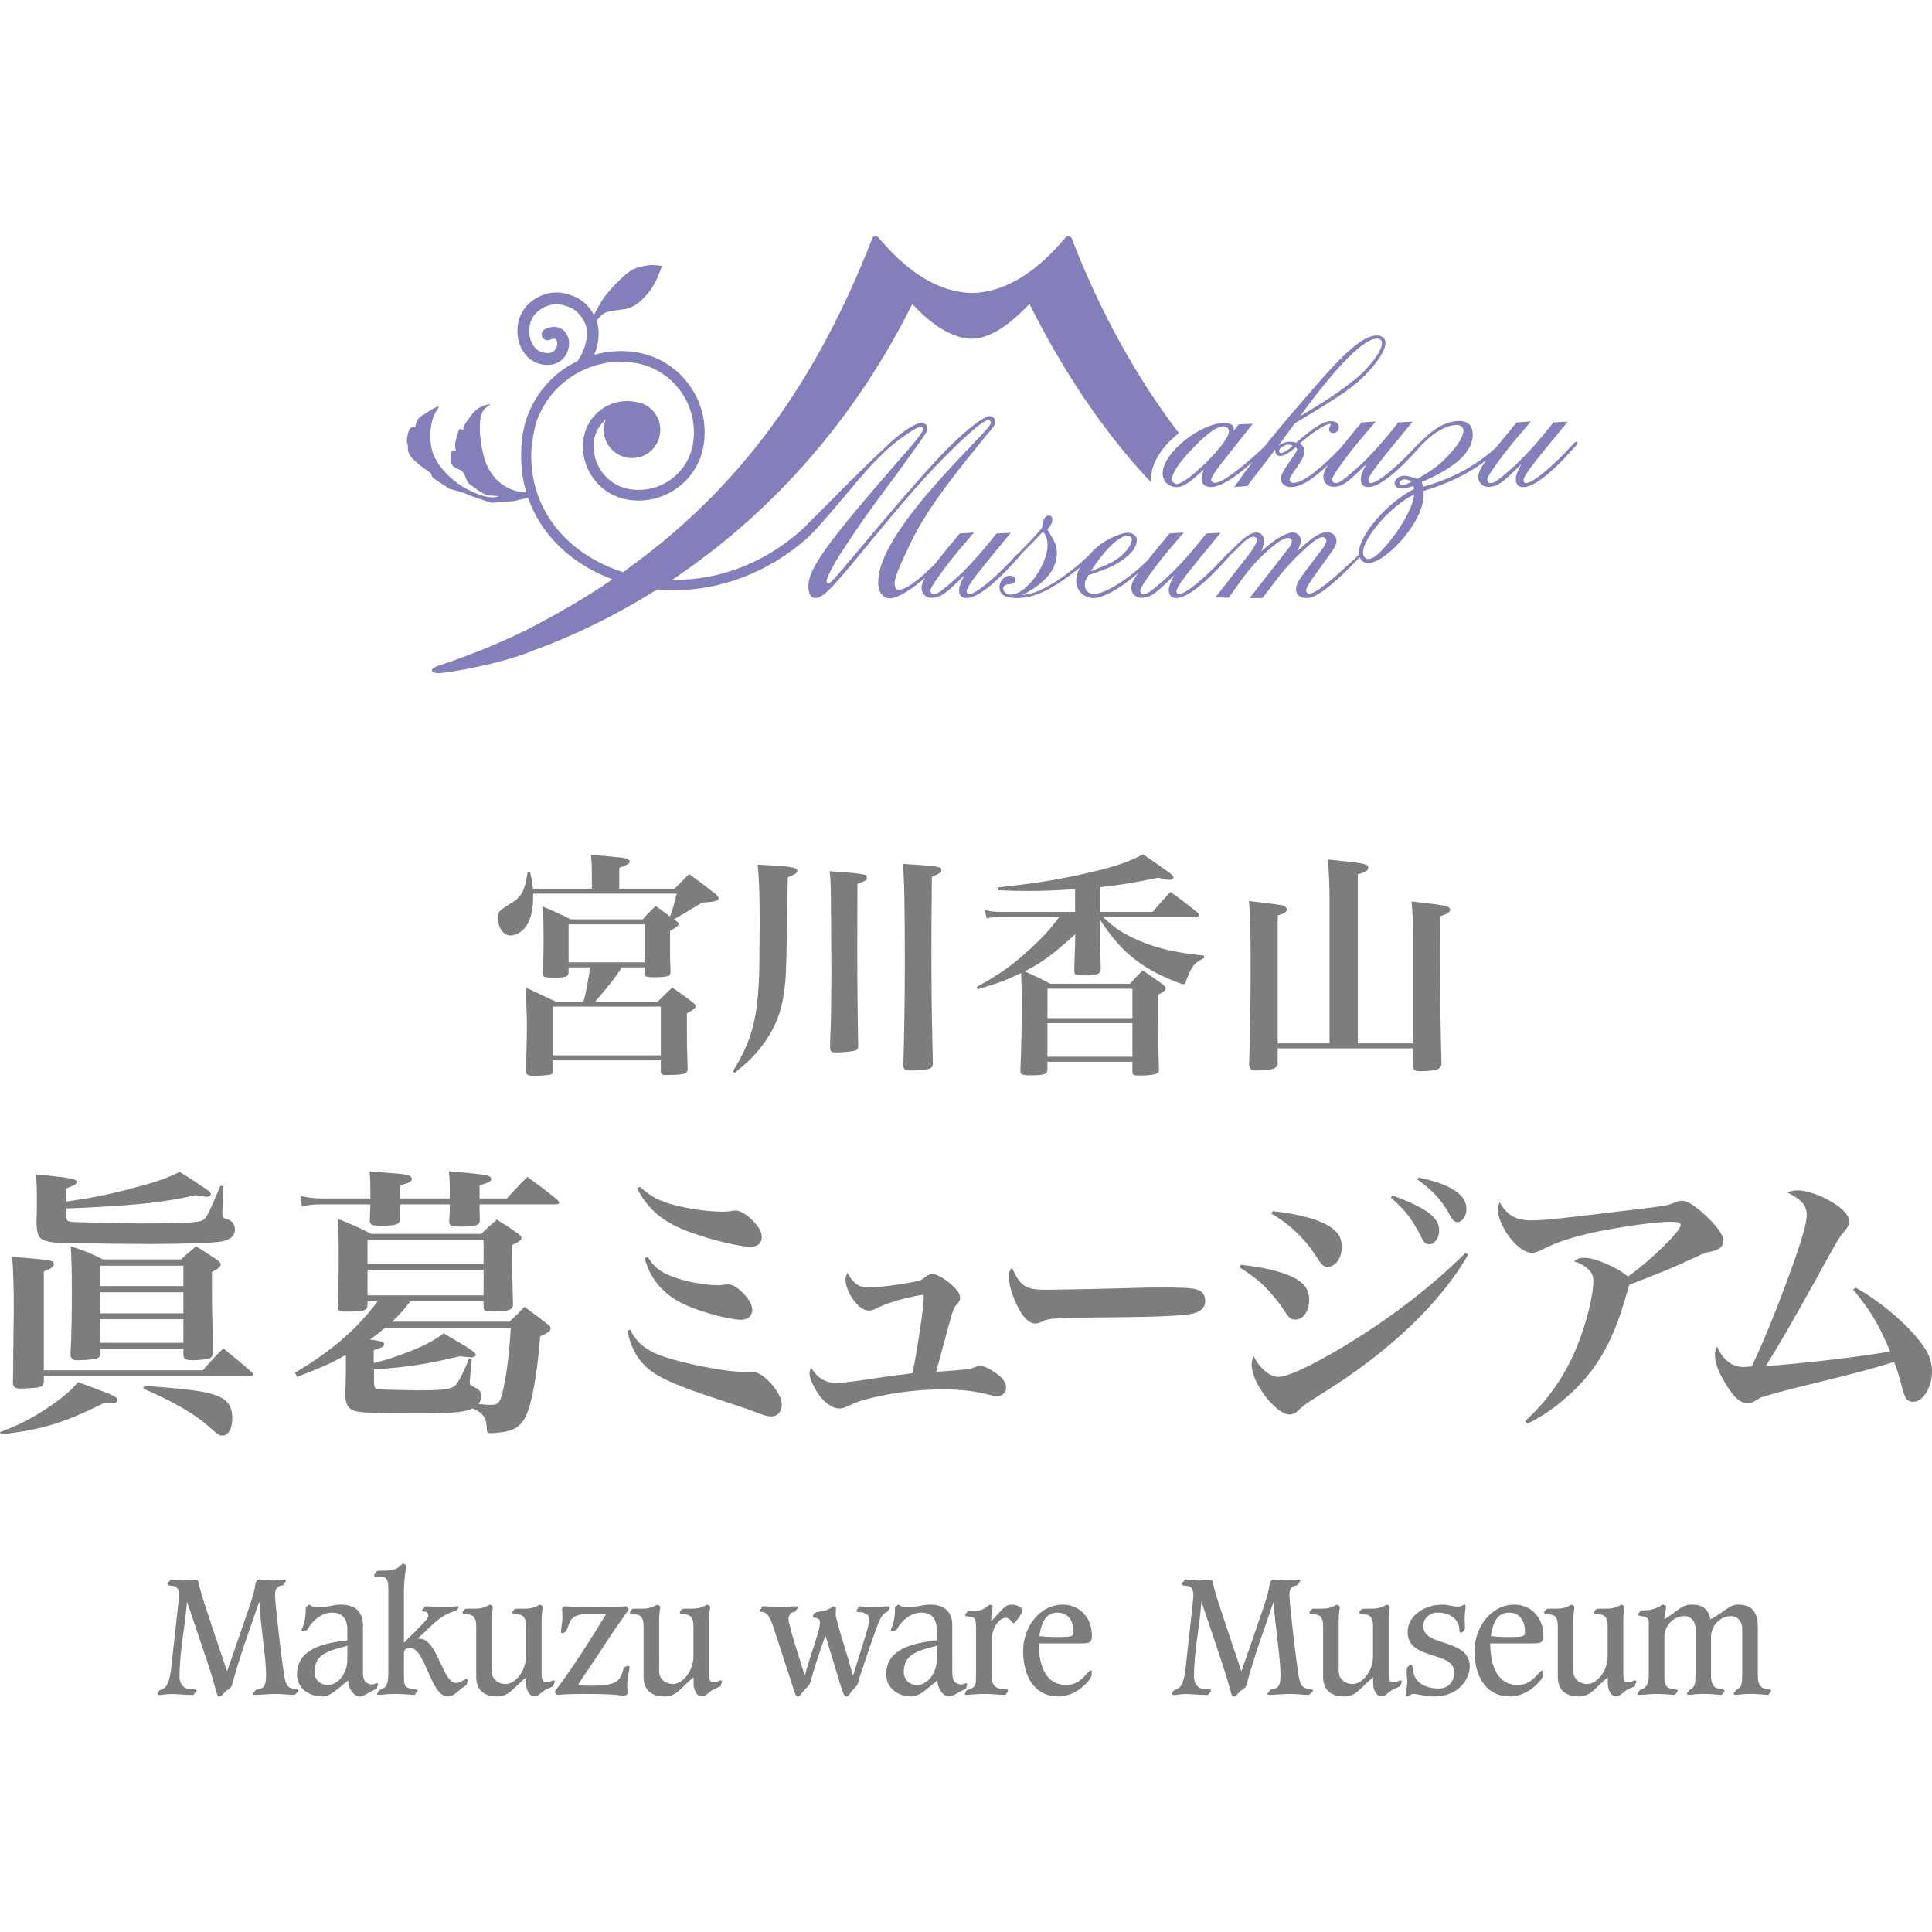 <?xml version="1.0" encoding="utf-8"?>
<!-- Generator: Adobe Illustrator 25.4.1, SVG Export Plug-In . SVG Version: 6.00 Build 0)  -->
<svg version="1.1" id="レイヤー_1" xmlns="http://www.w3.org/2000/svg" xmlns:xlink="http://www.w3.org/1999/xlink" x="0px"
	 y="0px" viewBox="0 0 100 100" style="enable-background:new 0 0 100 100;" xml:space="preserve">
<style type="text/css">
	.st0{fill:#7D7D7D;}
	.st1{fill:#827FBA;}
</style>
<g id="MM_x5F_logo_00000005266017962996369760000003088684410351360646_">
	<g>
		<path class="st0" d="M8.933,82.086c-0.184-0.009-0.267-0.026-0.267-0.107c0-0.091,0.083-0.091,0.109-0.133
			c0.022-0.039,0.022-0.091,0.088-0.091c0.358,0,0.548,0.052,0.651,0.052c0.083,0,0.448-0.052,0.557-0.052
			c0.131,0,0.179,0.026,0.197,0.118c0.077,0.426,0.197,0.808,1.477,4.616h0.015c1.147-3.33,1.37-3.86,1.455-4.469
			c0.013-0.131,0.072-0.265,0.227-0.265c0.166,0,0.38,0.052,0.725,0.052c0.175,0,0.415-0.052,0.548-0.052
			c0.066,0,0.081,0.026,0.081,0.066c0,0.059-0.092,0.109-0.1,0.159c-0.018,0.107-0.066,0.055-0.206,0.107
			c-0.157,0.056-0.253,0.179-0.253,0.452c0,0.503,0.363,3.565,0.478,4.216c0.072,0.413,0.17,0.609,0.435,0.644
			c0.238,0.03,0.295,0.048,0.295,0.105c0,0.066-0.07,0.092-0.096,0.123c-0.05,0.068-0.065,0.1-0.149,0.1
			c-0.264,0-0.553-0.048-0.933-0.048c-0.288,0-0.867,0.048-1.105,0.048c-0.033,0-0.059-0.015-0.059-0.056
			c0-0.059,0.074-0.092,0.124-0.19c0.018-0.033,0.166-0.05,0.273-0.081c0.199-0.059,0.273-0.282,0.273-0.701
			c0-0.926-0.291-2.514-0.345-3.77h-0.02c-0.467,1.385-0.99,2.748-1.378,4.221c-0.072,0.29-0.197,0.251-0.354,0.398
			c-0.184,0.19-0.236,0.265-0.336,0.265c-0.131,0-0.066-0.14-0.633-1.872c-0.335-0.998-0.76-2.259-1.016-3.011H9.673
			c-0.077,1.213-0.38,2.469-0.38,3.887c0,0.214,0.118,0.503,0.389,0.585c0.279,0.081,0.494-0.026,0.494,0.122
			c0,0.066-0.074,0.066-0.089,0.105c-0.05,0.085-0.068,0.1-0.116,0.1c-0.463,0-0.83-0.048-1.099-0.048
			c-0.262,0-0.424,0.048-0.585,0.048c-0.096,0-0.131-0.015-0.131-0.074c0-0.026,0.091-0.166,0.118-0.172
			c0.057-0.009,0.14-0.059,0.179-0.081c0.188-0.092,0.345-0.363,0.428-1.238c0.027-0.317,0.383-3.355,0.383-3.578
			C9.262,82.33,9.212,82.101,8.933,82.086"/>
		<path class="st0" d="M18.787,86.597c0,0.485,0.242,0.57,0.457,0.594c0.088,0,0.223-0.066,0.253-0.066c0.018,0,0.07,0,0.07,0.05
			c0,0.057-0.044,0.083-0.044,0.148c0,0.122-0.14,0.122-0.389,0.262c-0.079,0.048-0.347,0.223-0.496,0.223
			c-0.385,0-0.616-0.494-0.616-0.824c-0.422,0.295-0.865,0.824-1.344,0.824c-0.679,0-1.304-0.42-1.304-1.136
			c0-1.306,1.304-1.618,2.604-1.768v-0.55c0-0.638-0.319-0.887-0.797-0.887c-0.503,0-1.005,0.398-1.237,0.837
			c-0.061,0.105-0.118,0.081-0.159,0.099c-0.044,0.024-0.065,0.041-0.089,0.041c-0.05,0-0.083-0.035-0.083-0.083
			c0-0.094,0.214-0.297,0.214-1.129c0-0.084,0.053-0.066,0.083-0.101c0.035-0.035,0.048-0.074,0.072-0.074
			c0.068,0,0.142,0.135,0.474,0.135c0.485,0,0.806-0.135,1.178-0.135c0.708,0,1.154,0.328,1.154,1.071V86.597 M17.979,85.183
			c-0.797,0.234-1.7,0.343-1.7,1.365c0,0.378,0.291,0.666,0.671,0.666c0.69,0,1.029-0.802,1.029-1.26V85.183z"/>
		<path class="st0" d="M20.91,85.021c1.003-0.981,1.26-1.247,1.26-1.387c0-0.297-0.323-0.188-0.323-0.271
			c0-0.066,0.109-0.105,0.109-0.159c0-0.033,0.057-0.064,0.122-0.064c0.14,0,0.502,0.052,0.76,0.052
			c0.526,0,0.692-0.052,0.806-0.052c0.061,0,0.091,0.009,0.091,0.044c0,0.088-0.037,0.061-0.083,0.148
			c-0.048,0.114-0.467,0.005-1.308,0.796l-0.717,0.679l0.013,0.015h0.089c0.911,0,1.173,2.294,1.883,2.294
			c0.197,0,0.468-0.223,0.527-0.223c0.024,0,0.07,0.068,0.07,0.091c0,0.05-0.035,0.074-0.035,0.162c0,0.094-0.24,0.184-0.448,0.383
			c-0.223,0.206-0.393,0.28-0.551,0.28c-0.893,0-1.147-2.508-1.949-2.508c-0.205,0-0.319,0.085-0.319,0.265v1.215
			c0,0.426,0.039,0.55,0.328,0.618c0.264,0.057,0.382,0.039,0.382,0.122c0,0.057-0.074,0.066-0.092,0.105
			c-0.037,0.093-0.066,0.1-0.1,0.1c-0.173,0-0.478-0.048-0.957-0.048c-0.537,0-0.633,0.048-0.847,0.048
			c-0.07,0-0.101-0.007-0.101-0.056c0-0.059,0.048-0.048,0.066-0.116c0.026-0.068,0.039-0.068,0.234-0.155
			c0.203-0.103,0.28-0.288,0.28-0.884v-4.298c0-0.389-0.066-0.568-0.291-0.594c-0.345-0.039-0.446,0.027-0.446-0.089
			c0-0.033,0.114-0.184,0.14-0.206c0.035-0.032,0.061-0.032,0.485-0.032c0.662,0,0.784-0.365,0.867-0.365
			c0.044,0,0.157,0.039,0.157,0.166c0,0.238-0.105,0.452-0.105,1.457V85.021"/>
		<path class="st0" d="M25.454,86.523c0,0.397,0.345,0.644,0.708,0.644c0.496,0,1.064-0.653,1.064-1.446v-1.565
			c0-0.329-0.096-0.505-0.262-0.561c-0.199-0.066-0.446-0.018-0.446-0.136c0-0.048,0.052-0.074,0.09-0.144
			c0.035-0.052,0.083-0.052,0.618-0.052c0.424,0,0.686-0.206,0.712-0.206c0.03,0,0.157,0.066,0.157,0.127
			c0,0.079-0.059,0.275-0.059,0.607v2.84c0,0.353,0.066,0.45,0.265,0.45c0.124,0,0.264-0.105,0.36-0.105
			c0.044,0,0.052,0.03,0.052,0.066c0,0.068-0.059,0.098-0.066,0.216c0,0.048-0.325,0.131-0.48,0.245
			c-0.155,0.107-0.33,0.306-0.496,0.306c-0.271,0-0.437-0.339-0.437-0.662v-0.326c-0.618,0.474-0.85,0.988-1.485,0.988
			c-0.673,0-1.101-0.315-1.101-1.008v-2.645c0-0.329-0.1-0.505-0.266-0.561c-0.197-0.066-0.446-0.018-0.446-0.136
			c0-0.048,0.05-0.074,0.092-0.144c0.03-0.052,0.081-0.052,0.62-0.052c0.42,0,0.682-0.206,0.708-0.206
			c0.03,0,0.153,0.066,0.153,0.127c0,0.079-0.055,0.275-0.055,0.607V86.523"/>
		<path class="st0" d="M30.411,83.552c-0.734,0-0.882,0.223-1.022,0.686c-0.068,0.214-0.199,0.297-0.29,0.297
			c-0.03,0-0.066-0.015-0.066-0.09c0-0.109,0.077-0.41,0.077-0.81c0-0.166-0.018-0.28-0.018-0.337c0-0.105,0.083-0.157,0.19-0.157
			c0.124,0,0.487,0.052,1.446,0.052c1.394,0,1.532-0.052,1.658-0.052c0.087,0,0.148,0.098,0.148,0.149
			c0,0.096-0.465,0.636-1.156,1.715c-0.57,0.884-1.44,2.136-1.44,2.18c0,0.037,0.026,0.066,0.714,0.066
			c1.278,0,1.457-0.251,1.614-0.859c0.035-0.118,0.175-0.166,0.249-0.166c0.048,0,0.066,0.026,0.066,0.074
			c0,0.184-0.118,0.463-0.118,0.941c0,0.131,0.018,0.27,0.018,0.402c0,0.083-0.149,0.131-0.199,0.131
			c-0.14,0-0.269-0.096-2.003-0.096c-1.221,0-1.269,0.048-1.409,0.048c-0.074,0-0.149-0.115-0.149-0.14
			c0-0.14,0.518-0.535,2.648-4.034H30.411"/>
		<path class="st0" d="M34.118,86.523c0,0.397,0.345,0.644,0.708,0.644c0.496,0,1.066-0.653,1.066-1.446v-1.565
			c0-0.329-0.102-0.505-0.264-0.561c-0.203-0.066-0.446-0.018-0.446-0.136c0-0.048,0.048-0.074,0.087-0.144
			c0.035-0.052,0.083-0.052,0.623-0.052c0.42,0,0.682-0.206,0.708-0.206c0.03,0,0.157,0.066,0.157,0.127
			c0,0.079-0.057,0.275-0.057,0.607v2.84c0,0.353,0.065,0.45,0.262,0.45c0.122,0,0.262-0.105,0.365-0.105
			c0.037,0,0.046,0.03,0.046,0.066c0,0.068-0.057,0.098-0.065,0.216c0,0.048-0.319,0.131-0.476,0.245
			c-0.157,0.107-0.33,0.306-0.494,0.306c-0.273,0-0.439-0.339-0.439-0.662v-0.326c-0.62,0.474-0.848,0.988-1.485,0.988
			c-0.675,0-1.103-0.315-1.103-1.008v-2.645c0-0.329-0.1-0.505-0.264-0.561c-0.201-0.066-0.446-0.018-0.446-0.136
			c0-0.048,0.048-0.074,0.087-0.144c0.035-0.052,0.088-0.052,0.623-0.052c0.419,0,0.682-0.206,0.708-0.206
			c0.035,0,0.157,0.066,0.157,0.127c0,0.079-0.057,0.275-0.057,0.607V86.523"/>
		<path class="st0" d="M40.15,84.576c-0.197-0.616-0.315-0.933-0.511-1.073c-0.148-0.109-0.315-0.035-0.315-0.148
			c0-0.066,0.083-0.057,0.083-0.109c0-0.074,0.052-0.105,0.157-0.105c0.175,0,0.546,0.052,0.819,0.052
			c0.286,0,0.592-0.052,0.813-0.052c0.074,0,0.092,0.027,0.092,0.074c0,0.083-0.057,0.066-0.074,0.118
			c-0.039,0.127-0.123,0.088-0.223,0.135c-0.083,0.044-0.179,0.184-0.179,0.315c0,0.38,0.684,2.394,0.832,2.927h0.015
			c0.444-1.542,0.784-2.331,0.784-2.73c0-0.31-0.363-0.197-0.363-0.31c0-0.201,0.166-0.223,0.485-0.276
			c0.323-0.048,0.548-0.253,0.57-0.253c0.035,0,0.157,0.057,0.138,0.092c0,0.105-0.02,0.214-0.02,0.328
			c0,0.284,0.682,2.32,0.887,3.159h0.018c0.57-1.872,0.826-2.536,0.826-2.861c0-0.306-0.133-0.319-0.304-0.389
			c-0.168-0.061-0.347,0.013-0.347-0.087c0-0.035,0.125-0.241,0.155-0.241c0.127,0,0.481,0.052,0.703,0.052
			c0.262,0,0.515-0.052,0.775-0.052c0.046,0,0.089,0.027,0.089,0.074c0,0.048-0.065,0.092-0.118,0.192
			c-0.022,0.048-0.083,0.048-0.105,0.061c-0.258,0.175-0.306,0.249-1.33,3.316c-0.122,0.371-0.037,0.371-0.312,0.627
			c-0.181,0.174-0.247,0.398-0.378,0.398c-0.188,0-0.231-0.398-1.081-3.127h-0.017c-0.85,2.368-0.691,2.427-0.913,2.624
			c-0.326,0.297-0.356,0.503-0.505,0.503c-0.122,0-0.149-0.175-0.306-0.642L40.15,84.576"/>
		<path class="st0" d="M49.292,86.597c0,0.485,0.236,0.57,0.45,0.594c0.092,0,0.223-0.066,0.26-0.066c0.015,0,0.065,0,0.065,0.05
			c0,0.057-0.044,0.083-0.044,0.148c0,0.122-0.14,0.122-0.387,0.262c-0.083,0.048-0.345,0.223-0.494,0.223
			c-0.389,0-0.623-0.494-0.623-0.824c-0.42,0.295-0.865,0.824-1.344,0.824c-0.677,0-1.304-0.42-1.304-1.136
			c0-1.306,1.304-1.618,2.611-1.768v-0.55c0-0.638-0.326-0.887-0.802-0.887c-0.505,0-1.007,0.398-1.239,0.837
			c-0.057,0.105-0.114,0.081-0.153,0.099c-0.043,0.024-0.068,0.041-0.092,0.041c-0.053,0-0.083-0.035-0.083-0.083
			c0-0.094,0.214-0.297,0.214-1.129c0-0.084,0.048-0.066,0.083-0.101c0.031-0.035,0.048-0.074,0.075-0.074
			c0.065,0,0.14,0.135,0.467,0.135c0.487,0,0.81-0.135,1.182-0.135c0.71,0,1.156,0.328,1.156,1.071V86.597 M48.484,85.183
			c-0.802,0.234-1.704,0.343-1.704,1.365c0,0.378,0.29,0.666,0.671,0.666c0.695,0,1.033-0.802,1.033-1.26V85.183z"/>
		<path class="st0" d="M50.518,84.231c0-0.404-0.074-0.505-0.197-0.526c-0.282-0.061-0.363-0.026-0.363-0.109
			c0-0.066,0.059-0.084,0.122-0.184c0.024-0.057,0.109-0.039,0.472-0.039c0.363,0,0.633-0.315,0.68-0.315
			c0.02,0,0.153,0.039,0.153,0.091c0,0.131-0.081,0.197-0.081,0.767c0.627-0.636,0.675-0.859,1.088-0.859
			c0.249,0,0.542,0.166,0.542,0.306c0,0.074-0.367,0.654-0.467,0.654c-0.074,0-0.214-0.28-0.38-0.28c-0.452,0-0.76,0.648-0.76,1.151
			v1.859c0,0.459,0.177,0.592,0.397,0.651c0.288,0.072,0.454,0,0.454,0.096c0,0.066-0.059,0.092-0.074,0.131
			c-0.033,0.085-0.05,0.1-0.107,0.1c-0.321,0-0.686-0.048-1.051-0.048c-0.432,0-0.725,0.048-0.928,0.048
			c-0.044,0-0.077-0.007-0.077-0.032c0-0.033,0.033-0.059,0.052-0.133c0.013-0.074,0.046-0.066,0.28-0.162
			c0.188-0.083,0.245-0.207,0.245-0.636V84.231"/>
		<path class="st0" d="M53.764,85.061c0,0.819,0.197,2.154,1.424,2.154c0.8,0,1.092-0.749,1.274-0.749
			c0.046,0,0.055,0.03,0.055,0.074c0,0.048-0.024,0.105-0.024,0.207c0,0.129-0.701,1.062-1.717,1.062
			c-1.073,0-1.82-0.824-1.82-2.377c0-1.165,0.821-2.375,2.058-2.375c0.878,0,1.503,0.68,1.503,1.61c0,0.319-0.092,0.393-0.485,0.393
			H53.764 M54.743,83.468c-0.535,0-0.826,0.381-0.946,1.215c0.28,0.033,0.503,0.05,0.905,0.05c0.832,0,0.858-0.034,0.858-0.297
			C55.56,83.932,55.311,83.468,54.743,83.468z"/>
		<path class="st0" d="M61.436,82.086c-0.183-0.009-0.267-0.026-0.267-0.107c0-0.091,0.083-0.091,0.105-0.133
			c0.026-0.039,0.026-0.091,0.092-0.091c0.358,0,0.548,0.052,0.653,0.052c0.083,0,0.446-0.052,0.553-0.052
			c0.131,0,0.181,0.026,0.199,0.118c0.072,0.426,0.197,0.808,1.475,4.616h0.017c1.147-3.33,1.37-3.86,1.451-4.469
			c0.018-0.131,0.074-0.265,0.232-0.265c0.164,0,0.378,0.052,0.725,0.052c0.175,0,0.415-0.052,0.548-0.052
			c0.065,0,0.081,0.026,0.081,0.066c0,0.059-0.09,0.109-0.1,0.159c-0.017,0.107-0.065,0.055-0.205,0.107
			c-0.157,0.056-0.254,0.179-0.254,0.452c0,0.503,0.363,3.565,0.479,4.216c0.074,0.413,0.168,0.609,0.437,0.644
			c0.236,0.03,0.295,0.048,0.295,0.105c0,0.066-0.074,0.092-0.098,0.123c-0.048,0.068-0.068,0.1-0.149,0.1
			c-0.262,0-0.553-0.048-0.932-0.048c-0.288,0-0.868,0.048-1.108,0.048c-0.031,0-0.057-0.015-0.057-0.056
			c0-0.059,0.074-0.092,0.125-0.19c0.018-0.033,0.166-0.05,0.275-0.081c0.197-0.059,0.271-0.282,0.271-0.701
			c0-0.926-0.288-2.514-0.349-3.77h-0.015c-0.472,1.385-0.988,2.748-1.378,4.221c-0.075,0.29-0.197,0.251-0.354,0.398
			c-0.179,0.19-0.24,0.265-0.336,0.265c-0.131,0-0.066-0.14-0.638-1.872c-0.328-0.998-0.758-2.259-1.014-3.011h-0.015
			c-0.074,1.213-0.378,2.469-0.378,3.887c0,0.214,0.116,0.503,0.387,0.585c0.28,0.081,0.494-0.026,0.494,0.122
			c0,0.066-0.074,0.066-0.092,0.105c-0.048,0.085-0.066,0.1-0.114,0.1c-0.465,0-0.832-0.048-1.099-0.048
			c-0.262,0-0.428,0.048-0.585,0.048c-0.101,0-0.133-0.015-0.133-0.074c0-0.026,0.094-0.166,0.12-0.172
			c0.057-0.009,0.135-0.059,0.179-0.081c0.192-0.092,0.345-0.363,0.428-1.238c0.026-0.317,0.382-3.355,0.382-3.578
			C61.766,82.33,61.716,82.101,61.436,82.086"/>
		<path class="st0" d="M69.296,86.523c0,0.397,0.345,0.644,0.71,0.644c0.494,0,1.062-0.653,1.062-1.446v-1.565
			c0-0.329-0.1-0.505-0.262-0.561c-0.199-0.066-0.446-0.018-0.446-0.136c0-0.048,0.048-0.074,0.092-0.144
			c0.031-0.052,0.081-0.052,0.616-0.052c0.422,0,0.688-0.206,0.708-0.206c0.033,0,0.159,0.066,0.159,0.127
			c0,0.079-0.057,0.275-0.057,0.607v2.84c0,0.353,0.066,0.45,0.262,0.45c0.127,0,0.266-0.105,0.362-0.105
			c0.044,0,0.053,0.03,0.053,0.066c0,0.068-0.061,0.098-0.066,0.216c0,0.048-0.323,0.131-0.481,0.245
			c-0.159,0.107-0.328,0.306-0.494,0.306c-0.271,0-0.439-0.339-0.439-0.662v-0.326c-0.618,0.474-0.848,0.988-1.483,0.988
			c-0.68,0-1.108-0.315-1.108-1.008v-2.645c0-0.329-0.098-0.505-0.262-0.561c-0.199-0.066-0.446-0.018-0.446-0.136
			c0-0.048,0.048-0.074,0.091-0.144c0.031-0.052,0.081-0.052,0.616-0.052c0.422,0,0.688-0.206,0.71-0.206
			c0.035,0,0.157,0.066,0.157,0.127c0,0.079-0.057,0.275-0.057,0.607V86.523"/>
		<path class="st0" d="M72.859,84.469c0-0.835,0.874-1.412,1.789-1.412c0.306,0,0.555,0.1,0.782,0.1c0.26,0,0.297-0.1,0.356-0.1
			c0.059,0,0.074,0.026,0.074,0.091c0,0.158-0.048,0.232-0.048,0.603c0,0.273,0.018,0.336,0.018,0.515
			c0,0.088-0.133,0.243-0.197,0.243c-0.1,0-0.092-0.094-0.1-0.214c-0.048-0.487-0.465-0.828-1.147-0.828
			c-0.363,0-0.719,0.284-0.719,0.695c0,1.112,2.407,0.61,2.407,2.102c0,0.623-0.562,1.545-1.848,1.545
			c-0.444,0-0.848-0.131-1.07-0.131c-0.148,0-0.24,0.131-0.321,0.131c-0.033,0-0.066-0.035-0.066-0.099
			c0-0.225,0.074-0.452,0.074-0.684c0-0.116-0.033-0.243-0.033-0.413c0-0.214,0.017-0.297,0.065-0.349
			c0.074-0.066,0.122-0.096,0.149-0.096c0.065,0,0.091,0.066,0.113,0.28c0.066,0.662,0.669,0.95,1.344,0.95
			c0.481,0,0.789-0.356,0.789-0.832C75.271,85.423,72.859,85.976,72.859,84.469"/>
		<path class="st0" d="M77.134,85.061c0,0.819,0.197,2.154,1.426,2.154c0.802,0,1.086-0.749,1.269-0.749
			c0.048,0,0.057,0.03,0.057,0.074c0,0.048-0.026,0.105-0.026,0.207c0,0.129-0.699,1.062-1.713,1.062
			c-1.075,0-1.824-0.824-1.824-2.377c0-1.165,0.824-2.375,2.062-2.375c0.874,0,1.501,0.68,1.501,1.61
			c0,0.319-0.092,0.393-0.485,0.393H77.134 M78.115,83.468c-0.535,0-0.823,0.381-0.95,1.215c0.28,0.033,0.503,0.05,0.909,0.05
			c0.832,0,0.856-0.034,0.856-0.297C78.93,83.932,78.683,83.468,78.115,83.468z"/>
		<path class="st0" d="M81.438,86.523c0,0.397,0.35,0.644,0.712,0.644c0.494,0,1.062-0.653,1.062-1.446v-1.565
			c0-0.329-0.1-0.505-0.26-0.561c-0.203-0.066-0.448-0.018-0.448-0.136c0-0.048,0.048-0.074,0.092-0.144
			c0.031-0.052,0.079-0.052,0.616-0.052c0.419,0,0.686-0.206,0.71-0.206c0.033,0,0.157,0.066,0.157,0.127
			c0,0.079-0.057,0.275-0.057,0.607v2.84c0,0.353,0.066,0.45,0.262,0.45c0.124,0,0.262-0.105,0.363-0.105
			c0.041,0,0.048,0.03,0.048,0.066c0,0.068-0.057,0.098-0.063,0.216c0,0.048-0.324,0.131-0.479,0.245
			c-0.157,0.107-0.332,0.306-0.494,0.306c-0.273,0-0.439-0.339-0.439-0.662v-0.326c-0.62,0.474-0.847,0.988-1.485,0.988
			c-0.675,0-1.103-0.315-1.103-1.008v-2.645c0-0.329-0.098-0.505-0.264-0.561c-0.197-0.066-0.446-0.018-0.446-0.136
			c0-0.048,0.048-0.074,0.091-0.144c0.031-0.052,0.083-0.052,0.618-0.052c0.422,0,0.682-0.206,0.708-0.206
			c0.033,0,0.157,0.066,0.157,0.127c0,0.079-0.059,0.275-0.059,0.607V86.523"/>
		<path class="st0" d="M86.148,86.78c0,0.375,0.085,0.574,0.317,0.618c0.31,0.057,0.376,0.039,0.376,0.131
			c0,0.03-0.057,0.056-0.074,0.096c-0.03,0.093-0.066,0.1-0.114,0.1c-0.157,0-0.52-0.048-0.867-0.048
			c-0.428,0-0.625,0.048-0.922,0.048c-0.066,0-0.109-0.007-0.109-0.066c0-0.065,0.043-0.056,0.074-0.107
			c0.043-0.089,0.05-0.068,0.229-0.155c0.168-0.074,0.282-0.288,0.282-0.636v-2.796c0-0.166-0.096-0.258-0.214-0.284
			c-0.262-0.056-0.328-0.039-0.328-0.105c0-0.109,0.057-0.096,0.074-0.14c0.031-0.056,0.083-0.083,0.175-0.083
			c0.692,0,0.952-0.297,1.027-0.297c0.02,0,0.168,0.039,0.168,0.1c0,0.088-0.065,0.324-0.094,0.66c0.71-0.433,0.876-0.76,1.435-0.76
			c0.514,0,0.841,0.214,0.95,0.76c0.802-0.433,0.972-0.76,1.442-0.76c0.61,0,1.009,0.297,1.009,1.125v2.598
			c0,0.375,0.14,0.574,0.347,0.618c0.277,0.057,0.345,0.039,0.345,0.131c0,0.03-0.057,0.056-0.077,0.096
			c-0.03,0.093-0.065,0.1-0.113,0.1c-0.155,0-0.52-0.048-0.869-0.048c-0.424,0-0.625,0.048-0.773,0.048
			c-0.068,0-0.107-0.007-0.107-0.066c0-0.065,0.039-0.056,0.074-0.107c0.039-0.089,0.05-0.068,0.181-0.155
			c0.14-0.092,0.184-0.288,0.184-0.636v-2.44c0-0.457-0.299-0.671-0.57-0.671c-0.636,0-1.042,0.579-1.042,1.053v2.076
			c0,0.375,0.144,0.574,0.352,0.618c0.277,0.057,0.345,0.039,0.345,0.131c0,0.03-0.059,0.056-0.074,0.096
			c-0.037,0.093-0.068,0.1-0.116,0.1c-0.155,0-0.52-0.048-0.87-0.048c-0.428,0-0.625,0.048-0.775,0.048
			c-0.066,0-0.107-0.007-0.107-0.066c0-0.065,0.041-0.056,0.077-0.107c0.039-0.089,0.048-0.068,0.181-0.155
			c0.131-0.092,0.183-0.288,0.183-0.636v-2.44c0-0.457-0.297-0.671-0.572-0.671c-0.633,0-1.04,0.579-1.04,1.053V86.78"/>
	</g>
	<g>
		<path class="st0" d="M30.634,45.996v-0.701c0-0.494-0.011-0.642-0.046-1.049c1.695,0.147,1.746,0.147,1.892,0.221
			c0.063,0.024,0.111,0.085,0.111,0.124c0,0.109-0.111,0.17-0.539,0.332v1.072h2.868c0.256-0.262,0.505-0.507,0.749-0.754
			c0.614,0.446,0.8,0.59,1.405,1.062c0.096,0.096,0.122,0.144,0.122,0.194c0,0.024-0.026,0.074-0.063,0.096
			c-0.048,0.041-0.186,0.063-0.335,0.09l-0.467,0.039c-0.516,0.317-1.215,0.736-1.448,0.859l0.144,0.109
			c0.077,0.05,0.1,0.077,0.1,0.125c0,0.088-0.111,0.175-0.446,0.369c0,0.382,0,0.664,0,0.861c0,0.492,0,0.754,0.026,1.282
			c-0.011,0.122-0.048,0.17-0.149,0.197c-0.133,0.037-0.431,0.059-0.701,0.059c-0.391,0-0.491-0.037-0.491-0.17c0,0,0-0.011,0-0.026
			v-0.319h-1.182c-0.308,0.494-0.616,0.887-1.376,1.772h3.237c0.306-0.308,0.417-0.406,0.751-0.727
			c0.478,0.336,0.627,0.435,1.079,0.789c0.088,0.072,0.125,0.114,0.125,0.173c0,0.098-0.1,0.186-0.446,0.371c0,0.393,0,0.616,0,0.85
			c0,0.603,0,0.896,0.039,2.069c-0.022,0.194-0.17,0.253-0.712,0.269c-0.212,0-0.345,0.011-0.395,0.011c-0.024,0-0.05,0-0.05,0
			c-0.17,0-0.234-0.046-0.234-0.206v-0.557h-5.588v0.542c0,0.015,0,0.024,0,0.035c0,0.074-0.022,0.127-0.085,0.149
			c-0.098,0.037-0.494,0.074-0.898,0.074c-0.308,0-0.397-0.048-0.397-0.223c0-0.356,0-0.356,0.015-1.07
			c0.011-0.528,0.026-0.957,0.026-1.28c0-0.38-0.041-1.527-0.063-1.994l1.549,0.727h1.444c0.109-0.391,0.306-1.453,0.343-1.772
			H29.43v0.282c-0.026,0.197-0.149,0.249-0.691,0.249c-0.568,0-0.64-0.027-0.64-0.197c0,0,0-0.026,0-0.039
			c0.026-0.787,0.037-1.18,0.037-1.636c0-0.736-0.011-1.352-0.05-1.809c0.638,0.27,0.839,0.356,1.45,0.664h3.734
			c0.271-0.308,0.367-0.394,0.673-0.691c0.372,0.271,0.47,0.345,0.739,0.542c0.026-0.085,0.026-0.085,0.09-0.245
			c0.059-0.159,0.07-0.233,0.256-0.937h-7.432c0,0.076,0,0.135,0,0.172c0,0.568-0.085,0.987-0.271,1.365
			c-0.195,0.371-0.557,0.629-0.911,0.629c-0.356,0-0.642-0.409-0.642-0.911c0-0.308,0.063-0.382,0.592-0.701
			c0.64-0.382,0.787-0.664,0.95-1.673h0.125c0.035,0.161,0.046,0.269,0.072,0.356c0.048,0.245,0.059,0.358,0.074,0.507H30.634z
			 M28.616,54.623h5.588v-2.521h-5.588V54.623z M29.43,49.811h3.937v-1.968H29.43V49.811z"/>
		<path class="st0" d="M37.933,55.447c0.813-1.291,1.169-2.385,1.295-3.915c0.072-0.8,0.072-1.059,0.083-2.608
			c0-0.526,0-0.526,0.011-0.789c0-0.284,0-0.393,0-0.393c0-1.4-0.035-2.425-0.109-2.989c1.673,0.083,2.056,0.133,2.056,0.319
			c0,0.109-0.122,0.197-0.491,0.33c-0.013,0.308-0.027,1.234-0.048,2.759c-0.037,2.423-0.05,2.646-0.223,3.641
			c-0.197,1.025-0.679,1.947-1.464,2.807c-0.282,0.306-0.494,0.492-1.007,0.922L37.933,55.447z M44.75,45.28
			c0.09,0.037,0.125,0.074,0.125,0.138c0,0.133-0.046,0.17-0.494,0.33c0,0.557-0.009,3.277-0.009,3.447
			c0,1.638,0.022,3.781,0.048,4.887c0,0.024,0,0.035,0,0.048c0,0.124-0.039,0.199-0.122,0.236c-0.111,0.048-0.69,0.111-1.046,0.111
			c-0.212,0-0.271-0.063-0.286-0.249c0-0.356,0-0.356,0.037-1.232c0.013-0.832,0.028-1.416,0.028-2.593
			c0-1.07-0.015-3.251-0.028-4.186c-0.009-0.518-0.009-0.688-0.061-1.123C43.953,45.158,44.58,45.221,44.75,45.28z M48.726,45.035
			c0,0.122-0.094,0.186-0.492,0.345c-0.024,2.117-0.024,3.113-0.024,3.878c0,1.512,0.011,3.015,0.048,4.55
			c0.011,0.717,0.026,0.85,0.026,1.269c-0.015,0.135-0.05,0.183-0.162,0.236c-0.122,0.05-0.601,0.096-0.957,0.096
			c-0.297,0-0.385-0.046-0.408-0.22c0.048-1.737,0.076-3.386,0.076-5.389c0-2.858-0.028-4.382-0.1-5.086
			C48.53,44.828,48.726,44.861,48.726,45.035z"/>
		<path class="st0" d="M56.927,47.2h2.731c0.404-0.468,0.529-0.605,0.924-1.034c0.625,0.444,0.81,0.592,1.416,1.081
			c0.059,0.053,0.085,0.101,0.085,0.127c0,0.048-0.063,0.085-0.149,0.085h-4.848c0.478,0.457,0.797,0.701,1.326,0.97
			c0.594,0.321,1.367,0.594,2.18,0.775c0.481,0.1,0.887,0.162,1.735,0.26v0.125c-0.345,0.157-0.505,0.293-0.651,0.542
			c-0.099,0.181-0.223,0.468-0.284,0.649c-0.037,0.127-0.074,0.16-0.135,0.16c-0.173,0-1.217-0.452-1.722-0.75
			c-1.049-0.614-1.761-1.315-2.608-2.593l0.011,1.092c0,0,0.011,0.494,0.037,1.453c-0.013,0.282-0.16,0.345-0.887,0.345
			c-0.433,0-0.481-0.026-0.481-0.247c0-0.271,0-0.271,0.013-0.642c0.011-0.181,0.011-0.181,0.026-0.686l0.009-0.555
			c-1.094,0.996-1.734,1.477-2.621,1.922c0.542,0.232,0.714,0.319,1.331,0.638h4.122c0.286-0.308,0.371-0.406,0.655-0.691
			c0.467,0.308,0.601,0.406,1.044,0.728c0.096,0.074,0.149,0.133,0.149,0.196c0,0.112-0.114,0.195-0.395,0.343
			c0,0.505,0,0.691,0,1.132c0,1.022,0.015,1.787,0.05,2.687c0,0.125-0.024,0.197-0.088,0.232c-0.096,0.072-0.43,0.127-0.887,0.127
			c-0.343,0-0.402-0.028-0.402-0.201v-0.515h-4.398v0.408c-0.011,0.243-0.159,0.295-0.932,0.295c-0.372,0-0.468-0.052-0.468-0.221
			c0,0,0-0.029,0-0.041c0.048-1.169,0.074-2.327,0.074-3.727c0-0.432-0.015-0.603-0.039-1.306c-0.798,0.385-1.132,0.507-2.241,0.837
			l-0.059-0.111c1.33-0.75,1.905-1.169,2.818-2.017c0.627-0.579,1.02-1.007,1.461-1.612h-3.023c-0.273,0-0.492,0.024-0.741,0.074
			l-0.085-0.43c0.282,0.074,0.505,0.096,0.811,0.096h3.856v-1.18c-0.948,0.074-1.726,0.096-2.55,0.096
			c-0.382,0-0.736-0.009-1.453-0.037v-0.146c1.844-0.199,2.943-0.372,4.221-0.653c1.599-0.345,2.462-0.614,3.299-1.059
			c1.566,1.075,1.566,1.075,1.566,1.197c0,0.059-0.074,0.122-0.175,0.122c-0.17,0-0.369-0.037-0.59-0.111
			c-1.352,0.271-1.909,0.369-3.039,0.494V47.2z M58.614,51.176h-4.398v1.525h4.398V51.176z M54.216,52.961v1.735h4.398v-1.735
			H54.216z"/>
		<path class="st0" d="M73.137,54.008v-5.811c0-0.494-0.029-1.057-0.074-1.538c0.419,0.053,0.712,0.085,0.922,0.111
			c0.839,0.085,1.073,0.159,1.073,0.308c0,0.136-0.149,0.232-0.505,0.345c-0.015,0.847-0.015,1.538-0.015,1.957
			c0,2.093,0.026,4.072,0.074,5.638c0,0.181-0.059,0.269-0.208,0.33c-0.136,0.048-0.507,0.098-0.826,0.098
			c-0.354,0-0.415-0.037-0.441-0.282v-0.9h-7.004v0.703c0,0.158-0.024,0.232-0.113,0.293c-0.107,0.088-0.463,0.148-0.869,0.148
			c-0.411,0-0.496-0.061-0.496-0.358c0.05-1.695,0.077-3.111,0.077-4.887c0-2.003-0.013-2.768-0.088-3.528
			c1.588,0.197,1.662,0.197,1.809,0.256c0.096,0.05,0.151,0.101,0.151,0.175c0,0.133-0.111,0.208-0.47,0.319v6.621h2.683v-7.471
			c0-0.703-0.039-1.527-0.088-2.045c1.896,0.188,2.091,0.223,2.091,0.419c0,0.149-0.133,0.236-0.54,0.345v8.752H73.137z"/>
	</g>
	<g>
		<path class="st0" d="M0,74.127c1.044-0.393,1.73-0.756,2.632-1.367c0.627-0.433,0.99-0.741,1.409-1.219
			C5.87,72.209,6.09,72.31,6.09,72.458c0,0.142-0.146,0.186-0.553,0.186c-0.041,0-0.116,0-0.201,0
			c-2.051,1.016-3.157,1.353-5.293,1.601L0,74.127z M2.27,70.929h8.223c0.45-0.507,0.581-0.654,1.064-1.134
			c0.669,0.538,0.872,0.699,1.496,1.252c0.041,0.042,0.059,0.07,0.059,0.099c0,0.059-0.046,0.089-0.116,0.089H2.27v0.306
			c-0.018,0.101-0.046,0.162-0.09,0.19c-0.085,0.072-0.334,0.113-0.581,0.113c-0.118,0.017-0.288,0.017-0.494,0.029
			c-0.029,0-0.046,0-0.061,0c-0.26,0-0.347-0.07-0.376-0.273c0.015-0.614,0.015-0.773,0.015-1.383
			c0.013-0.45,0.013-0.825,0.013-1.119c0.018-0.786,0.018-1.308,0.018-1.455c0-0.972-0.031-2.063-0.09-2.586
			c2.077,0.159,2.167,0.177,2.167,0.38c0,0.131-0.192,0.262-0.522,0.365V70.929z M3.43,62.195c1.221-0.177,1.907-0.306,2.951-0.568
			c1.641-0.419,2.123-0.579,2.919-0.97c0.352,0.214,0.614,0.391,0.773,0.492c0.363,0.245,0.625,0.422,0.668,0.45
			c0.114,0.074,0.173,0.146,0.173,0.205c0,0.085-0.088,0.142-0.203,0.142c-0.07,0-0.304-0.028-0.564-0.085
			c-1.658,0.363-2.807,0.494-5.555,0.64c-0.898,0.044-0.929,0.044-1.162,0.044v0.406c0,0.249,0.061,0.29,0.494,0.306
			c0.334,0.013,2.908,0.07,3.371,0.07c1.66,0,2.807-0.039,3.056-0.116c0.319-0.1,0.319-0.1,1.057-1.828l0.148,0.011l-0.046,1.309
			v0.103c0,0.203,0.015,0.233,0.22,0.29c0.262,0.061,0.433,0.292,0.433,0.537c0,0.324-0.216,0.524-0.684,0.625
			c-0.362,0.072-1.887,0.131-3.735,0.131c-0.363,0-0.363,0-1.857-0.013C5.263,64.36,4.651,64.36,4.026,64.36
			c-0.944,0-1.426-0.042-1.774-0.173c-0.216-0.089-0.317-0.277-0.345-0.64c-0.018-0.116-0.018-0.19-0.018-0.26l0.018-0.585v-0.898
			c0-0.437-0.018-0.614-0.046-1.02c1.512,0.161,1.512,0.161,1.7,0.203c0.321,0.061,0.406,0.103,0.406,0.192
			c0,0.114-0.103,0.173-0.537,0.334V62.195z M9.374,65.188c0.334-0.306,0.45-0.404,0.773-0.682c0.494,0.306,0.636,0.406,1.101,0.71
			c0.131,0.103,0.177,0.16,0.177,0.221c0,0.131-0.103,0.216-0.455,0.404c0,0.351,0,0.627,0,0.788c0,0.712,0,0.869,0.033,2.193
			c0.011,0.494,0.011,0.682,0.011,1.204c0,0.159-0.057,0.233-0.159,0.277c-0.17,0.057-0.548,0.103-0.885,0.103
			c-0.363,0-0.465-0.059-0.478-0.277v-0.302H5.188v0.273c-0.011,0.1-0.028,0.146-0.114,0.188c-0.1,0.059-0.494,0.103-0.931,0.118
			c-0.046,0-0.046,0-0.149,0c0,0-0.011,0-0.029,0c-0.203,0-0.304-0.085-0.317-0.277c0.057-1.119,0.07-1.857,0.07-3.373
			c0-1.057-0.013-1.551-0.057-2.25c0.754,0.249,0.974,0.337,1.673,0.682H9.374z M9.492,65.511H5.188v1.058h4.304V65.511z
			 M5.188,66.888v1.09h4.304v-1.09H5.188z M5.188,68.283v1.221h4.304v-1.221H5.188z M7.471,71.731
			c1.846,0.131,2.836,0.245,3.384,0.391c0.876,0.234,1.167,0.568,1.167,1.296c0,0.522-0.206,0.885-0.496,0.885
			c-0.188,0-0.247-0.046-0.771-0.509c-0.682-0.609-1.846-1.278-3.34-1.92L7.471,71.731z"/>
		<path class="st0" d="M19.023,67.353v0.203c-0.011,0.28-0.188,0.334-1.016,0.334c-0.45,0-0.524-0.041-0.524-0.273
			c0.046-1.19,0.046-1.645,0.046-2.661c0-0.99,0-1.193-0.059-1.874c0.786,0.306,1.003,0.408,1.745,0.784h5.695
			c0.336-0.336,0.45-0.435,0.813-0.739c0.483,0.304,0.627,0.402,1.064,0.71c0.146,0.101,0.203,0.175,0.203,0.231
			c0,0.118-0.118,0.206-0.481,0.376c0,0.31,0,0.31,0,0.64c0,0.552,0.015,1.398,0.044,2.431c0,0.288-0.203,0.358-1.018,0.358
			c-0.435,0-0.494-0.026-0.505-0.216v-0.306h-3.782c-0.406,0.511-0.653,0.788-0.959,1.061h6.075
			c0.363-0.334,0.465-0.437,0.782-0.771c0.522,0.38,0.686,0.498,1.18,0.887c0.133,0.1,0.175,0.161,0.175,0.231
			c0,0.118-0.116,0.221-0.54,0.408c-0.159,1.975-0.422,3.43-0.727,4.098c-0.245,0.509-0.551,0.745-1.119,0.846
			c-0.162,0.026-0.553,0.07-0.71,0.07c-0.159,0-0.205-0.044-0.205-0.216c-0.011-0.568-0.232-0.874-0.739-1.062
			c-0.408,0.188-0.959,0.247-2.602,0.247c-2.049,0-2.805-0.015-3.242-0.07c-0.539-0.061-0.745-0.308-0.745-0.918
			c0-0.015,0-0.072,0-0.113c0.02-0.277,0.02-0.498,0.02-0.629c0.011-0.288,0.011-0.493,0.011-0.579V70.13
			c-0.828,0.465-1.175,0.613-2.527,1.136l-0.103-0.219c1.846-1.077,3.226-2.268,4.275-3.694H19.023z M19.169,61.889v-0.29
			c0-0.409,0-0.551-0.044-0.972c1.743,0.144,1.846,0.144,2.038,0.218c0.098,0.044,0.159,0.1,0.159,0.17
			c0,0.133-0.159,0.221-0.614,0.336c0,0.293,0,0.524,0,0.682h2.573c0-0.782,0-0.872-0.042-1.407
			c1.728,0.157,1.846,0.173,2.019,0.229c0.118,0.044,0.172,0.103,0.172,0.175c0,0.118-0.129,0.188-0.607,0.321v0.682h1.409
			c0.437-0.478,0.568-0.621,1.061-1.119c0.682,0.498,0.898,0.655,1.555,1.19c0.057,0.064,0.088,0.103,0.088,0.147
			c0,0.061-0.059,0.088-0.192,0.088h-3.921c0,0.306,0,0.424,0.011,0.8c0,0.292-0.201,0.351-1.031,0.351
			c-0.461,0-0.553-0.046-0.553-0.28c0.031-0.509,0.031-0.64,0.031-0.871H20.71c0,0.275,0,0.393,0,0.756
			c-0.013,0.275-0.203,0.349-0.985,0.349c-0.481,0-0.57-0.044-0.583-0.278c0.013-0.393,0.013-0.522,0.029-0.827h-2.556
			c-0.363,0-0.555,0.015-0.988,0.105l-0.074-0.542c0.376,0.087,0.741,0.131,1.062,0.131h2.556V61.889z M25.031,64.172h-6.008v1.25
			h6.008V64.172z M19.023,65.727v1.322h6.008v-1.322H19.023z M19.943,68.72c-0.251,0.206-0.557,0.45-0.789,0.61
			c0.612,0.09,0.727,0.131,0.727,0.249c0,0.118-0.131,0.188-0.537,0.306v0.669c0.669-0.175,0.843-0.231,1.383-0.424
			c1.103-0.404,1.612-0.654,2.237-1.119c1.396,0.817,1.658,0.988,1.658,1.106c0,0.085-0.102,0.144-0.234,0.144
			c-0.046,0-0.306-0.031-0.596-0.059c-1.743,0.411-2.543,0.542-4.434,0.684v0.581c0,0.395,0.046,0.45,0.352,0.45
			c0.102,0,0.277,0.017,0.539,0.017c0.551,0.011,1.029,0.029,1.437,0.029c1.353,0,1.7-0.061,1.918-0.29
			c0.144-0.175,0.463-0.786,0.666-1.35l0.147,0.011l-0.089,1.007c-0.013,0.127-0.013,0.214-0.013,0.231
			c0,0.101,0.046,0.142,0.149,0.188c0.345,0.142,0.435,0.244,0.435,0.522c0,0.147-0.031,0.247-0.133,0.391
			c0.323,0.029,0.511,0.046,0.627,0.046c0.378,0,0.492-0.118,0.623-0.666c0.205-0.874,0.323-1.791,0.424-3.332H19.943z"/>
		<path class="st0" d="M32.613,68.823c0.424,0.802,0.931,1.164,2.095,1.51c1.204,0.351,3.039,0.684,3.805,0.684
			c0.074,0,0.074,0,0.306-0.013c0.029,0,0.057,0,0.072,0c0.319,0,0.642,0.188,1.018,0.609c0.352,0.391,0.555,0.8,0.555,1.105
			c0,0.347-0.22,0.597-0.537,0.597c-0.192,0-0.365-0.046-0.891-0.249c-0.258-0.103-0.288-0.113-2.132-0.727
			c-1.599-0.522-2.589-0.941-3.111-1.307c-0.699-0.493-1.108-1.147-1.324-2.151L32.613,68.823z M33.122,61.426
			c0.609,0.564,1.175,0.843,2.267,1.059c0.623,0.147,1.47,0.232,2.049,0.232c0.147,0,0.277-0.015,0.393-0.029
			c0.118-0.03,0.175-0.03,0.26-0.03c0.205,0,0.555,0.205,0.858,0.509c0.335,0.335,0.481,0.597,0.481,0.859
			c0,0.319-0.22,0.509-0.583,0.509c-0.551,0-1.988-0.347-3.096-0.743c-1.424-0.522-2.163-1.134-2.777-2.279L33.122,61.426z
			 M33.531,65.057c0.319,0.524,0.636,0.784,1.263,1.018c0.686,0.263,1.673,0.45,2.401,0.45c0.07,0,0.188-0.013,0.286-0.027
			c0.116-0.015,0.133-0.015,0.19-0.015c0.234,0,0.393,0.086,0.673,0.334c0.391,0.365,0.594,0.699,0.594,0.988
			c0,0.306-0.232,0.507-0.594,0.507c-0.542,0-1.938-0.363-2.794-0.739c-1.149-0.493-1.903-1.339-2.18-2.457L33.531,65.057z"/>
		<path class="st0" d="M44.938,66.643c0.478,0,1.54-0.131,2.268-0.275c0.404-0.074,0.48-0.101,0.699-0.28
			c0.142-0.098,0.232-0.144,0.365-0.144c0.214,0,0.679,0.26,1.044,0.614c0.26,0.243,0.378,0.42,0.378,0.607
			c0,0.148-0.015,0.177-0.232,0.422c-0.102,0.129-0.177,0.352-0.367,1.059c-0.461,1.702-0.461,1.702-0.638,2.358
			c1.671-0.118,1.671-0.118,2.034-0.249c0.103-0.044,0.175-0.057,0.249-0.057c0.173,0,0.433,0.118,0.71,0.306
			c0.424,0.275,0.625,0.537,0.625,0.812c0,0.263-0.188,0.45-0.463,0.45c-0.088,0-0.206-0.013-0.463-0.088
			c-0.789-0.186-1.414-0.262-2.373-0.262c-1.193,0-2.412,0.149-3.589,0.422c-0.653,0.159-0.771,0.203-1.324,0.452
			c-0.17,0.087-0.273,0.115-0.419,0.115c-0.319,0-0.699-0.247-1.005-0.64c-0.291-0.393-0.535-0.916-0.535-1.16
			c0-0.074,0.013-0.159,0.074-0.334c0.273,0.507,0.739,0.811,1.278,0.811c0.216,0,0.653-0.042,1.278-0.129
			c1.247-0.188,1.247-0.188,1.931-0.275c0.498-0.061,0.498-0.061,0.771-0.105c0.234-1.132,0.581-3.456,0.581-3.908
			c0-0.098-0.031-0.144-0.074-0.144c-0.055,0-0.535,0.098-0.854,0.172c-0.612,0.148-1.236,0.363-1.599,0.568
			c-0.103,0.044-0.188,0.074-0.304,0.074c-0.265,0-0.496-0.16-0.76-0.483c-0.273-0.347-0.463-0.813-0.463-1.118
			c0-0.103,0.029-0.173,0.1-0.361C44.139,66.409,44.458,66.643,44.938,66.643z"/>
		<path class="st0" d="M52.903,66.455c0.271,0.232,0.557,0.302,1.237,0.302c0.496,0,2.757-0.039,4.893-0.101
			c0.21-0.013,1.014-0.013,1.381-0.013c1.238,0,1.621,0.056,1.818,0.26c0.1,0.103,0.149,0.262,0.149,0.439
			c0,0.363-0.271,0.597-0.802,0.682c-0.692,0.101-1.78,0.147-5.511,0.175c-0.566,0-0.629,0.013-1.534,0.056
			c-0.293,0.029-0.354,0.046-0.542,0.131c-0.186,0.086-0.308,0.118-0.42,0.118c-0.297,0-0.631-0.319-0.913-0.902
			c-0.286-0.581-0.433-1.09-0.433-1.514c0-0.247,0.013-0.286,0.147-0.479C52.632,66.147,52.707,66.278,52.903,66.455z"/>
		<path class="st0" d="M64.217,65.468c1.221,0.113,2.353,0.406,2.921,0.754c0.435,0.277,0.625,0.579,0.625,1.06
			c0,0.583-0.306,1.02-0.712,1.02c-0.231,0-0.334-0.09-0.579-0.465c-0.221-0.365-0.728-0.977-1.077-1.311
			c-0.347-0.332-0.666-0.564-1.234-0.926L64.217,65.468z M75.99,64.943c-1.455,2.528-4.098,5.044-7.615,7.222
			c-0.728,0.45-0.933,0.595-1.193,0.857c-0.114,0.116-0.275,0.192-0.42,0.192c-0.727,0-1.977-1.632-1.977-2.574
			c0-0.146,0.029-0.249,0.103-0.439c0.317,0.625,0.839,1.064,1.278,1.064c0.465,0,1.555-0.494,3.139-1.427
			c2.482-1.466,4.736-3.183,6.554-4.996L75.99,64.943z M65.875,62.689c1.437,0.16,2.425,0.439,3.021,0.841
			c0.393,0.277,0.553,0.568,0.553,1.02c0,0.566-0.321,1.018-0.712,1.018c-0.245,0-0.317-0.072-0.625-0.555
			c-0.568-0.898-1.396-1.687-2.311-2.193L65.875,62.689z M72.064,61.876c1.732,0.625,2.427,1.132,2.427,1.803
			c0,0.391-0.231,0.727-0.52,0.727c-0.162,0-0.275-0.103-0.395-0.349c-0.476-0.946-0.828-1.412-1.584-2.067L72.064,61.876z
			 M73.416,60.945c1.704,0.363,2.488,0.887,2.488,1.656c0,0.336-0.234,0.656-0.465,0.656c-0.148,0-0.234-0.09-0.38-0.334
			c-0.404-0.771-0.915-1.324-1.7-1.875L73.416,60.945z"/>
		<path class="st0" d="M78.939,73.559c1.193-1.091,2.08-2.368,2.705-3.91c0.45-1.103,0.826-2.6,0.826-3.325
			c0-0.324-0.101-0.511-0.363-0.715c-0.17-0.142-0.376-0.245-0.636-0.319c0.157-0.147,0.288-0.188,0.551-0.188
			c0.535,0,1.702,0.507,2.237,0.972c1.151-0.8,2.733-2.355,2.733-2.659c0-0.129-0.131-0.175-0.535-0.175
			c-0.789,0-2.516,0.249-3.987,0.551c-1.158,0.265-1.844,0.483-2.556,0.845c-0.347,0.175-0.465,0.206-0.638,0.206
			c-0.378,0-0.887-0.398-1.293-1.018c-0.26-0.408-0.454-0.887-0.454-1.179c0-0.131,0.031-0.262,0.092-0.422
			c0.363,0.671,0.841,0.943,1.612,0.943c0.507,0,0.739-0.011,2.748-0.244c2.541-0.308,3.34-0.391,3.924-0.479
			c0.433-0.061,0.433-0.061,0.87-0.236c0.102-0.039,0.177-0.057,0.262-0.057c0.26,0,0.522,0.146,0.988,0.537
			c0.728,0.625,1.18,1.206,1.18,1.525c0,0.203-0.105,0.363-0.293,0.452c-0.103,0.056-0.142,0.074-0.433,0.131
			c-0.179,0.046-0.337,0.086-0.568,0.206c-1.263,0.597-1.761,0.8-3.576,1.496c-0.247,0.826-0.409,1.376-0.511,1.654
			c-0.61,1.732-1.392,2.964-2.63,4.071c-0.71,0.636-1.352,1.091-2.136,1.466L78.939,73.559z"/>
		<path class="st0" d="M96.048,66.643c1.119,0.638,2.281,1.568,3.048,2.455c0.658,0.741,0.904,1.263,0.904,1.888
			c0,0.83-0.467,1.573-0.976,1.573c-0.291,0-0.42-0.162-0.564-0.698c-0.203-0.773-0.262-0.989-0.424-1.367
			c-1.319,0.406-1.802,0.537-5.073,1.335c-0.756,0.19-1.221,0.321-1.653,0.452c-0.19,0.057-0.19,0.057-0.426,0.206
			c-0.144,0.098-0.288,0.142-0.433,0.142c-0.367,0-0.697-0.29-1.105-0.957c-0.409-0.668-0.579-1.119-0.579-1.542
			c0-0.16,0.029-0.263,0.098-0.433c0.218,0.433,0.378,0.636,0.657,0.841c0.232,0.159,0.42,0.216,0.782,0.216
			c0.074,0,0.188-0.011,0.365-0.029c0.481-0.972,1.293-2.951,1.872-4.55c0.671-1.815,0.976-2.849,0.976-3.271
			c0-0.505-0.262-0.813-0.992-1.175c0.179-0.085,0.306-0.116,0.509-0.116c0.483,0,1.195,0.247,1.818,0.625
			c0.553,0.332,0.859,0.684,0.859,0.972c0,0.19-0.075,0.32-0.277,0.566c-0.291,0.349-0.291,0.349-1.553,2.65
			c-1.031,1.856-1.887,3.34-2.484,4.284c2.049-0.145,4.953-0.494,6.438-0.756c-0.583-1.394-1.018-2.119-1.918-3.212L96.048,66.643z"
			/>
	</g>
	<path class="st1" d="M81.613,22.862c-0.076,0-0.1,0.037-0.201,0.14c-0.931,1.033-2.056,2.003-2.425,2.003
		c-0.079,0-0.127-0.052-0.127-0.155c0-0.205,0.496-0.841,1.184-1.684l1.099-1.339l-0.739,0.037
		c-0.629,0.808-1.536,1.866-2.314,2.517c-0.443,0.382-0.725,0.625-0.917,0.625c-0.114,0-0.192-0.052-0.192-0.205
		c0-0.155,0.756-1.224,1.571-2.18l0.69-0.804l-0.741,0.048l-0.666,0.808c-0.151,0.184-0.288,0.354-0.408,0.503
		c-0.644,0.555-1.722,1.448-3.762,2.021l-0.079-0.243c1.621-0.701,2.643-1.492,2.643-2.462c0-0.524-0.319-0.701-0.703-0.701
		c-0.524,0-1.11,0.243-1.745,0.841c-0.107,0.107-0.188,0.181-0.247,0.24c-0.044,0.015-0.079,0.057-0.149,0.131
		c-0.935,1.033-2.058,2.003-2.427,2.003c-0.076,0-0.129-0.052-0.129-0.155c0-0.205,0.498-0.841,1.188-1.684l1.101-1.339
		l-0.745,0.037c-0.623,0.808-1.529,1.866-2.309,2.517c-0.444,0.382-0.725,0.625-0.918,0.625c-0.113,0-0.192-0.052-0.192-0.205
		c0-0.155,0.754-1.224,1.571-2.18l0.69-0.804l-0.743,0.048l-0.664,0.808c-0.157,0.19-0.297,0.363-0.419,0.516
		c-0.033,0.037-0.063,0.065-0.09,0.094c-1.252,1.278-1.951,1.708-2.346,1.708c-0.129,0-0.203-0.063-0.203-0.151
		c0-0.103,0.037-0.168,0.394-0.678c0.279-0.395,0.371-0.585,0.371-0.804c0-0.206-0.077-0.291-0.243-0.398
		c0.802-0.701,1.376-1.02,1.582-1.02c0.013,0,0.024,0.016,0.024,0.027c0,0.013-0.024,0.081-0.039,0.103
		c-0.037,0.076-0.05,0.113-0.05,0.153c0,0.105,0.089,0.192,0.229,0.192c0.157,0,0.282-0.14,0.282-0.295
		c0-0.203-0.166-0.319-0.38-0.319c-0.426,0-0.872,0.282-1.826,1.11c-0.14-0.037-0.24-0.048-0.306-0.048
		c-0.166,0-0.358,0.037-0.614,0.205l0.841-1.151c1.8-1.086,2.683-1.621,3.345-2.219c0.78-0.703,1.352-1.505,1.352-1.951
		c0-0.231-0.166-0.382-0.446-0.382c-0.551,0-1.342,0.507-3.061,2.488c-1.016,1.169-1.872,2.145-2.763,3.27l-0.354,0.328
		c-0.778,0.712-1.813,1.54-2.195,1.54c-0.085,0-0.203-0.05-0.203-0.164c0-0.1,0.203-0.42,0.5-0.804l1.658-2.093l-0.73,0.037
		l-0.279,0.345c0.015-0.052,0.024-0.103,0.024-0.129c0-0.188-0.214-0.29-0.483-0.29c-1.223,0-3.2,1.529-3.2,2.613
		c0,0.409,0.304,0.706,0.723,0.706c0.345,0,0.666-0.221,1.405-0.909c-0.077,0.203-0.114,0.387-0.114,0.498
		c0,0.256,0.19,0.411,0.485,0.411c0.448,0,1.21-0.442,2.154-1.298c-0.308,0.402-0.623,0.83-0.952,1.298l0.675-0.055l1.453-1.885
		c0,0.19,0.037,0.328,0.242,0.328c0.192,0,0.446-0.127,0.804-0.446c0.079,0.063,0.079,0.063,0.079,0.118
		c0,0.1-0.179,0.328-0.361,0.585c-0.225,0.33-0.483,0.703-0.483,0.918c0,0.269,0.266,0.437,0.535,0.437
		c0.605,0,1.326-0.59,1.916-1.149c-0.201,0.31-0.245,0.467-0.245,0.627c0,0.301,0.242,0.507,0.511,0.507
		c0.474,0,0.738-0.206,1.723-1.186c-0.216,0.372-0.295,0.636-0.295,0.778c0,0.284,0.14,0.424,0.383,0.424
		c0.561,0,1.507-0.769,2.617-2.019c0.018-0.02,0.103-0.096,0.151-0.179c0.081-0.066,0.184-0.159,0.319-0.29
		c0.321-0.308,0.961-0.728,1.496-0.728c0.214,0,0.343,0.125,0.343,0.291c0,0.295-0.24,0.716-0.804,1.313
		c-0.472,0.513-0.843,0.756-1.582,1.188c-0.203-0.077-0.511-0.164-0.664-0.164c-0.295,0-0.509,0.216-0.509,0.382
		c0,0.166,0.164,0.28,0.369,0.28c0.087,0,0.282-0.026,0.612-0.129l0.026,0.155c-1.389,0.686-2.858,2.41-2.858,3.292
		c0,0.037,0.004,0.068,0.009,0.103c-0.042,0.046-0.088,0.092-0.118,0.118c-0.996,0.928-2.067,1.898-2.449,1.898
		c-0.092,0-0.168-0.063-0.168-0.164c0-0.089,0.052-0.229,0.419-0.751l0.83-1.149c0.269-0.371,0.319-0.5,0.319-0.679
		c0-0.279-0.227-0.43-0.511-0.43c-0.319,0-0.701,0.216-1.529,0.992c0.113-0.201,0.192-0.422,0.192-0.562
		c0-0.291-0.206-0.419-0.433-0.419c-0.321,0-0.946,0.369-1.621,0.981c0.088-0.151,0.153-0.446,0.153-0.562
		c0-0.214-0.127-0.419-0.398-0.419c-0.511,0-1.171,0.854-1.468,1.073c-0.013,0.009-0.022,0.022-0.035,0.035
		c-0.02,0.022-0.046,0.048-0.079,0.079c-0.931,1.033-2.056,2.003-2.425,2.003c-0.074,0-0.127-0.05-0.127-0.151
		c0-0.205,0.496-0.845,1.184-1.686l1.099-1.339l-0.741,0.037c-0.625,0.804-1.529,1.861-2.307,2.514
		c-0.448,0.383-0.727,0.625-0.922,0.625c-0.111,0-0.188-0.05-0.188-0.205c0-0.151,0.751-1.221,1.566-2.183l0.69-0.802l-0.741,0.05
		l-0.664,0.804c-0.181,0.227-0.338,0.415-0.476,0.59c-1.064,1.046-2.224,1.734-2.774,1.734c-0.31,0-0.472-0.205-0.472-0.474
		c0-0.177,0.061-0.295,0.188-0.496c1.009-0.334,1.368-0.5,1.789-0.804c0.483-0.345,0.714-0.677,0.714-1.009
		c0-0.231-0.203-0.382-0.485-0.382c-0.28,0-1.228,0.321-1.879,1.033c-0.044,0.048-0.079,0.094-0.12,0.14
		c-0.111,0.1-0.271,0.253-0.492,0.446c-0.304,0.271-1.925,1.595-2.945,1.595c1.105-0.548,1.785-1.276,1.785-2.167
		c0-0.385-0.116-0.612-0.496-1.215c0.179-0.201,0.264-0.341,0.264-0.511c0-0.138-0.085-0.214-0.177-0.214
		c-0.227,0-0.332,0.295-0.356,0.625c-0.256,0.343-0.854,0.946-1.201,1.302c-0.007,0.009-0.011,0.013-0.018,0.018
		c-0.037,0.02-0.068,0.057-0.133,0.122c-0.931,1.033-2.056,2.003-2.425,2.003c-0.079,0-0.129-0.05-0.129-0.151
		c0-0.205,0.498-0.845,1.186-1.686l1.099-1.339l-0.741,0.037c-0.627,0.804-1.534,1.861-2.309,2.514
		c-0.448,0.383-0.727,0.625-0.92,0.625c-0.114,0-0.19-0.05-0.19-0.205c0-0.151,0.754-1.221,1.569-2.183l0.688-0.802l-0.739,0.05
		l-0.666,0.804c-0.256,0.313-0.459,0.568-0.627,0.787c-0.043,0.043-0.076,0.077-0.1,0.094c-0.828,0.817-1.426,1.226-1.756,1.226
		c-0.155,0-0.221-0.116-0.221-0.345c0-0.319,0.345-1.047,0.791-2.001c0.944-2.019,2.796-4.201,3.906-5.58
		c0.41-0.496,0.5-0.57,0.5-0.775c0-0.155-0.129-0.282-0.269-0.282c-0.205,0-0.754,0.319-1.75,1.252
		c-1.353,1.249-4.212,4.697-5.575,6.315c-0.269,0.319-0.92,1.097-1.022,1.097c-0.05,0-0.103-0.039-0.103-0.142
		c0-0.09,0.206-0.625,0.868-1.632c1.723-2.617,1.863-2.604,3.738-5.245c0.537-0.754,0.614-0.854,0.614-1.009
		c0-0.164-0.142-0.29-0.306-0.29c-0.164,0-0.751,0.227-1.569,0.981c-2.082,1.935-3.473,3.436-4.651,4.572l0,0
		c-2.014,1.8-4.373,2.578-6.571,2.578c-0.041,0-0.083,0-0.122,0c0.131-0.083,0.363-0.249,0.542-0.373
		c4.734-3.29,8.922-7.932,11.895-13.914c0.948,1.062,1.981,1.693,2.868,1.796v-0.004c0.037,0.004,0.074,0.007,0.111,0.013
		c0.022,0,0.046,0,0.074,0l0,0c0.022,0.002,0.048,0.002,0.074,0l0,0c0.05,0,0.105-0.002,0.159-0.009
		c0.018-0.004,0.035-0.006,0.05-0.009l0,0c0.872-0.12,1.818-0.821,2.726-1.787c1.717,3.456,3.854,6.646,6.274,9.217
		c0.004-0.081,0.009-0.168,0.018-0.269c0.088-0.963,0.802-1.756,1.442-2.259c-2.213-2.905-4.037-6.217-5.514-9.987
		c0,0-0.028-0.236-0.253-0.212c-0.157,0.013-2.069,2.881-4.937,2.949h-0.009c-2.872-0.068-4.78-2.936-4.933-2.949
		c-0.231-0.024-0.258,0.212-0.258,0.212c-2.881,7.351-6.79,12.775-12.502,16.913c-0.009,0-0.175,0.145-0.345,0.273
		c-0.961-0.299-1.835-0.767-2.565-1.37c-1.352-1.123-2.204-2.713-2.206-4.64c0-0.535,0.09-1.075,0.232-1.663v0.002
		c0.312-0.979,0.931-1.802,1.734-2.37c0.922-0.653,2.086-0.972,3.296-0.81c1.047,0.142,1.923,0.712,2.491,1.51
		c0.514,0.73,0.764,1.645,0.636,2.6c-0.111,0.821-0.557,1.51-1.184,1.955c-0.57,0.404-1.289,0.601-2.04,0.498
		c-0.638-0.085-1.177-0.432-1.523-0.924c-0.317-0.448-0.472-1.007-0.391-1.593c0.059-0.446,0.284-0.828,0.605-1.097
		c-0.175,0.443-0.129,0.961,0.168,1.376c0.467,0.662,1.381,0.819,2.038,0.354c0.66-0.467,0.815-1.385,0.35-2.043
		c-0.266-0.373-0.671-0.577-1.09-0.609c-0.017,0-0.03-0.013-0.046-0.013c-0.599-0.083-1.175,0.079-1.63,0.4
		c-0.496,0.352-0.856,0.904-0.944,1.558c-0.096,0.727,0.094,1.433,0.487,1.986c0.428,0.61,1.105,1.044,1.901,1.153
		c0.893,0.123,1.754-0.111,2.434-0.596c0.749-0.529,1.282-1.353,1.414-2.331c0.15-1.099-0.14-2.156-0.736-2.991
		c-0.649-0.917-1.665-1.575-2.862-1.739c-0.719-0.099-1.422-0.039-2.078,0.144c0.092-0.223,0.153-0.457,0.192-0.686
		c0.059-0.376,0.046-0.751-0.072-1.085c0.094-0.112,0.214-0.238,0.321-0.326c0.203-0.168,0.509-0.175,1.097-0.26
		c0.588-0.089,0.992-0.505,1.346-0.963c0.358-0.454,0.62-1.28,0.62-1.28s-0.494-0.066-0.635-0.042
		c-0.147,0.022-0.588,0.081-0.891,0.236c-0.299,0.159-0.859,0.697-1.215,1.117c-0.299,0.349-0.428,0.568-0.78,1.223
		c-0.048-0.085-0.1-0.17-0.153-0.245c-0.192-0.276-0.415-0.467-0.651-0.605c-0.234-0.131-0.476-0.205-0.716-0.262
		c-0.551-0.129-1.147,0.011-1.621,0.345c-0.179,0.124-0.336,0.279-0.467,0.461c-0.243,0.336-0.352,0.743-0.352,1.145
		c0.002,0.4,0.111,0.8,0.343,1.125c0.188,0.271,0.476,0.492,0.832,0.579c0.415,0.103,0.782,0.037,1.04-0.148
		c0.225-0.159,0.356-0.393,0.417-0.612c0.059-0.223,0.059-0.437-0.015-0.638c-0.029-0.074-0.066-0.144-0.109-0.21
		c-0.096-0.135-0.229-0.229-0.367-0.275c-0.131-0.044-0.256-0.044-0.363-0.03c-0.205,0.03-0.343,0.105-0.363,0.116
		c-0.149,0.081-0.203,0.264-0.122,0.413c0.083,0.148,0.264,0.201,0.413,0.123l0,0c0.006,0,0.009-0.005,0.017-0.007
		c0.02-0.009,0.046-0.018,0.074-0.027c0.057-0.017,0.122-0.02,0.151-0.009c0.024,0.009,0.035,0.015,0.061,0.05
		c0.011,0.015,0.024,0.041,0.039,0.074c0.015,0.033,0.026,0.151-0.007,0.258c-0.03,0.111-0.094,0.214-0.181,0.277
		c-0.1,0.066-0.249,0.116-0.539,0.048c-0.203-0.048-0.361-0.166-0.481-0.336c-0.144-0.205-0.229-0.485-0.229-0.773
		c-0.002-0.286,0.079-0.57,0.234-0.784c0.092-0.127,0.201-0.231,0.328-0.324c0.334-0.24,0.775-0.334,1.127-0.249
		c0.214,0.053,0.393,0.109,0.553,0.201c0.164,0.094,0.308,0.216,0.457,0.428c0.052,0.074,0.107,0.159,0.155,0.254
		c0.122,0.223,0.162,0.557,0.103,0.922c-0.057,0.365-0.214,0.754-0.437,1.079c-0.004,0.004-0.009,0.013-0.011,0.022
		c-0.266,0.129-0.522,0.275-0.756,0.441c-0.902,0.638-1.584,1.571-1.933,2.67l-0.015-0.004l0.015,0.004
		c-0.015,0.061-0.035,0.122-0.052,0.184h0.002c-0.146,0.553-0.188,1.105-0.188,1.63c-0.002,0.657,0.09,1.282,0.264,1.87
		c-0.959,0.009-1.894-0.686-2.191-1.828c-0.356-1.387-0.216-2.305,0.065-2.517c0.28-0.203,0.28-0.203,0.28-0.203
		s-0.533-0.028-0.968,0.524c-0.432,0.555-0.439,0.64-0.443,0.771c-0.013,0.133-0.168-0.229-0.277,0.166
		c-0.118,0.391-0.175,0.607-0.14,0.786c0.035,0.177,0.035,0.177,0.035,0.177s-0.306-0.103-0.279,0.21
		c0.022,0.308-0.035,0.524,0.315,0.675c0.347,0.151,0.304,0.147,0.461,0.465c0.157,0.317,0.029,0.223,0.413,0.505
		c0.385,0.282,0.642,0.43,0.819,0.439c0.177,0.007,0.487,0.024,0.487,0.024s-0.324,0.249-1.324-0.199
		c-0.996-0.443-1.708-1.184-2.023-1.865c-0.313-0.675-0.238-1.866,0.146-2.377c0.389-0.511-0.542,0.153-0.821,0.312
		c-0.273,0.164-0.299,0.559-0.299,0.559s-0.267-0.011-0.324,0.159c-0.052,0.177-0.161,0.522-0.085,0.703
		c0.077,0.181-0.065,0.349,0.179,0.673c0.249,0.319,1.02,0.843,1.02,0.843l0.109,0.24l0.865,0.579c0,0,0.828,0.216,0.913,0.279
		c0.085,0.063,1.263,0.448,1.263,0.448l1.175-0.092l0.721-0.175c0.4,1.145,1.112,2.128,2.036,2.895
		c0.684,0.561,1.472,1.011,2.337,1.33c-1.234,0.841-2.55,1.623-3.954,2.359v0.004c-1.531,0.806-3.345,1.542-5.059,2.113l0,0
		c-0.616,0.223-0.267,0.408,0.089,0.382c1.669-0.194,3.795-0.736,4.736-1.138l0.018-0.009c2.217-0.808,4.397-1.874,6.486-3.192
		c0.293,0.024,0.59,0.042,0.889,0.042l0,0c2.32,0,4.817-0.859,6.925-2.738l0,0c0,0,0-0.002,0.002-0.004c0.004,0,0.007,0,0.007-0.004
		l0,0c0.976-0.963,2.333-2.726,3.345-3.814c0.236-0.236,0.415-0.413,0.533-0.533c0.043-0.039,0.085-0.085,0.131-0.127
		c0.1-0.085,0.177-0.153,0.232-0.203c0.653-0.566,1.418-1.033,1.566-1.033c0.077,0,0.14,0.035,0.14,0.114
		c0,0.166-0.598,0.867-1.162,1.507c-3.76,4.31-4.784,5.699-4.784,6.632c0,0.408,0.14,0.612,0.36,0.612
		c0.419,0,0.939-0.585,2.892-2.973c1.444-1.759,2.683-3.216,3.832-4.36c0.343-0.345,1.872-1.877,2.217-1.877
		c0.077,0,0.14,0.048,0.14,0.151c0,0.116-0.43,0.574-1.06,1.228c-1.223,1.274-3.163,3.327-4.159,5.114
		c-0.393,0.714-0.612,1.367-0.612,1.918c0,0.467,0.229,0.813,0.625,0.813c0.413,0,1.173-0.516,1.798-1.056
		c-0.144,0.243-0.177,0.383-0.177,0.52c0,0.308,0.245,0.509,0.511,0.509c0.472,0,0.739-0.201,1.722-1.186
		c-0.214,0.371-0.291,0.64-0.291,0.78c0,0.279,0.136,0.419,0.383,0.419c0.561,0,1.503-0.764,2.613-2.014
		c0.02-0.022,0.122-0.114,0.168-0.203c0.074-0.074,0.157-0.175,0.242-0.256c0.358-0.36,0.638-0.64,0.944-0.97
		c0.155,0.214,0.229,0.385,0.229,0.741c0,0.904-1.044,2.525-1.929,2.525c-0.203,0-0.367-0.166-0.367-0.321
		c0-0.114,0.1-0.201,0.256-0.216c0.256-0.011,0.382-0.05,0.382-0.242c0-0.114-0.114-0.201-0.293-0.201
		c-0.258,0-0.537,0.227-0.537,0.61c0,0.395,0.345,0.548,0.959,0.548c1.249-0.013,2.425-0.994,3.1-1.49
		c0.041-0.037,0.079-0.066,0.116-0.094c-0.149,0.262-0.205,0.483-0.205,0.691c0,0.5,0.408,0.893,0.893,0.893
		c0.467,0,1.311-0.428,2.303-1.285c-0.284,0.406-0.341,0.581-0.341,0.762c0,0.308,0.242,0.509,0.511,0.509
		c0.474,0,0.743-0.201,1.723-1.186c-0.214,0.371-0.295,0.64-0.295,0.78c0,0.279,0.144,0.419,0.384,0.419
		c0.559,0,1.505-0.764,2.615-2.014c0.02-0.022,0.116-0.109,0.166-0.197c0.155-0.127,0.383-0.363,0.601-0.583
		c0.218-0.216,0.446-0.383,0.625-0.383c0.116,0,0.179,0.103,0.179,0.166c0,0.114-0.155,0.411-0.472,0.817l-1.682,2.156l0.675,0.024
		c0.431-0.52,1.121-1.811,2.541-2.855c0.291-0.206,0.47-0.245,0.544-0.245c0.129,0,0.195,0.077,0.195,0.179
		c0,0.076-0.066,0.231-0.155,0.334c-0.19,0.243-1.745,2.23-2.029,2.6h0.666l0.893-1.173c0.319-0.408,0.841-0.97,1.477-1.529
		c0.319-0.282,0.548-0.448,0.743-0.448c0.103,0,0.192,0.077,0.192,0.19c0,0.092-0.089,0.269-0.271,0.496l-0.664,0.872
		c-0.446,0.587-0.636,0.856-0.636,1.136c0,0.304,0.229,0.457,0.559,0.457c0.513,0,1.407-0.725,2.693-2.067
		c0.009-0.011,0.029-0.022,0.044-0.039c0.079,0.186,0.247,0.293,0.422,0.293c0.361,0,0.946-0.293,1.726-1.16
		c0.728-0.819,1.16-1.697,1.16-2.377c0-0.037,0-0.127-0.013-0.19c1.156-0.341,2.329-0.872,3.262-1.603
		c-0.352,0.485-0.417,0.682-0.417,0.88c0,0.301,0.245,0.507,0.511,0.507c0.474,0,0.738-0.206,1.723-1.186
		c-0.216,0.372-0.295,0.636-0.295,0.778c0,0.284,0.14,0.424,0.385,0.424c0.561,0,1.505-0.769,2.613-2.019
		c0.029-0.026,0.192-0.179,0.192-0.282C81.652,22.873,81.639,22.862,81.613,22.862z M71.254,17.53c0.14,0,0.28,0.061,0.28,0.216
		c0,0.445-0.677,1.287-1.287,1.798c-0.688,0.572-1.444,1.11-2.947,1.992C69.414,18.624,70.679,17.53,71.254,17.53z M60.903,25.056
		c-0.14,0-0.238-0.153-0.238-0.269c0-0.218,0.225-0.741,1.249-1.761c0.688-0.69,1.099-0.957,1.44-0.957
		c0.14,0,0.256,0.113,0.256,0.258C63.61,22.926,61.429,25.056,60.903,25.056z M66.303,23.45c-0.063,0-0.1-0.05-0.1-0.105
		c0-0.166,0.345-0.332,0.472-0.332c0.076,0,0.124,0.013,0.24,0.066C66.649,23.31,66.43,23.45,66.303,23.45z M72.617,25.108
		c-0.1,0-0.177-0.037-0.177-0.118c0-0.088,0.129-0.177,0.28-0.177c0.081,0,0.166,0.027,0.345,0.101
		C72.811,25.071,72.719,25.108,72.617,25.108z M58.373,27.723c0.111,0,0.214,0.063,0.214,0.192c0,0.231-0.214,0.572-0.625,0.909
		c-0.343,0.28-0.638,0.406-1.503,0.741C57.085,28.579,57.899,27.723,58.373,27.723z M71.981,27.952
		c-0.691,0.867-0.959,0.981-1.176,0.981c-0.098,0-0.256-0.125-0.256-0.33c0-0.743,1.405-2.401,2.643-3.01
		C73.193,25.947,72.837,26.866,71.981,27.952z"/>
</g>
</svg>
